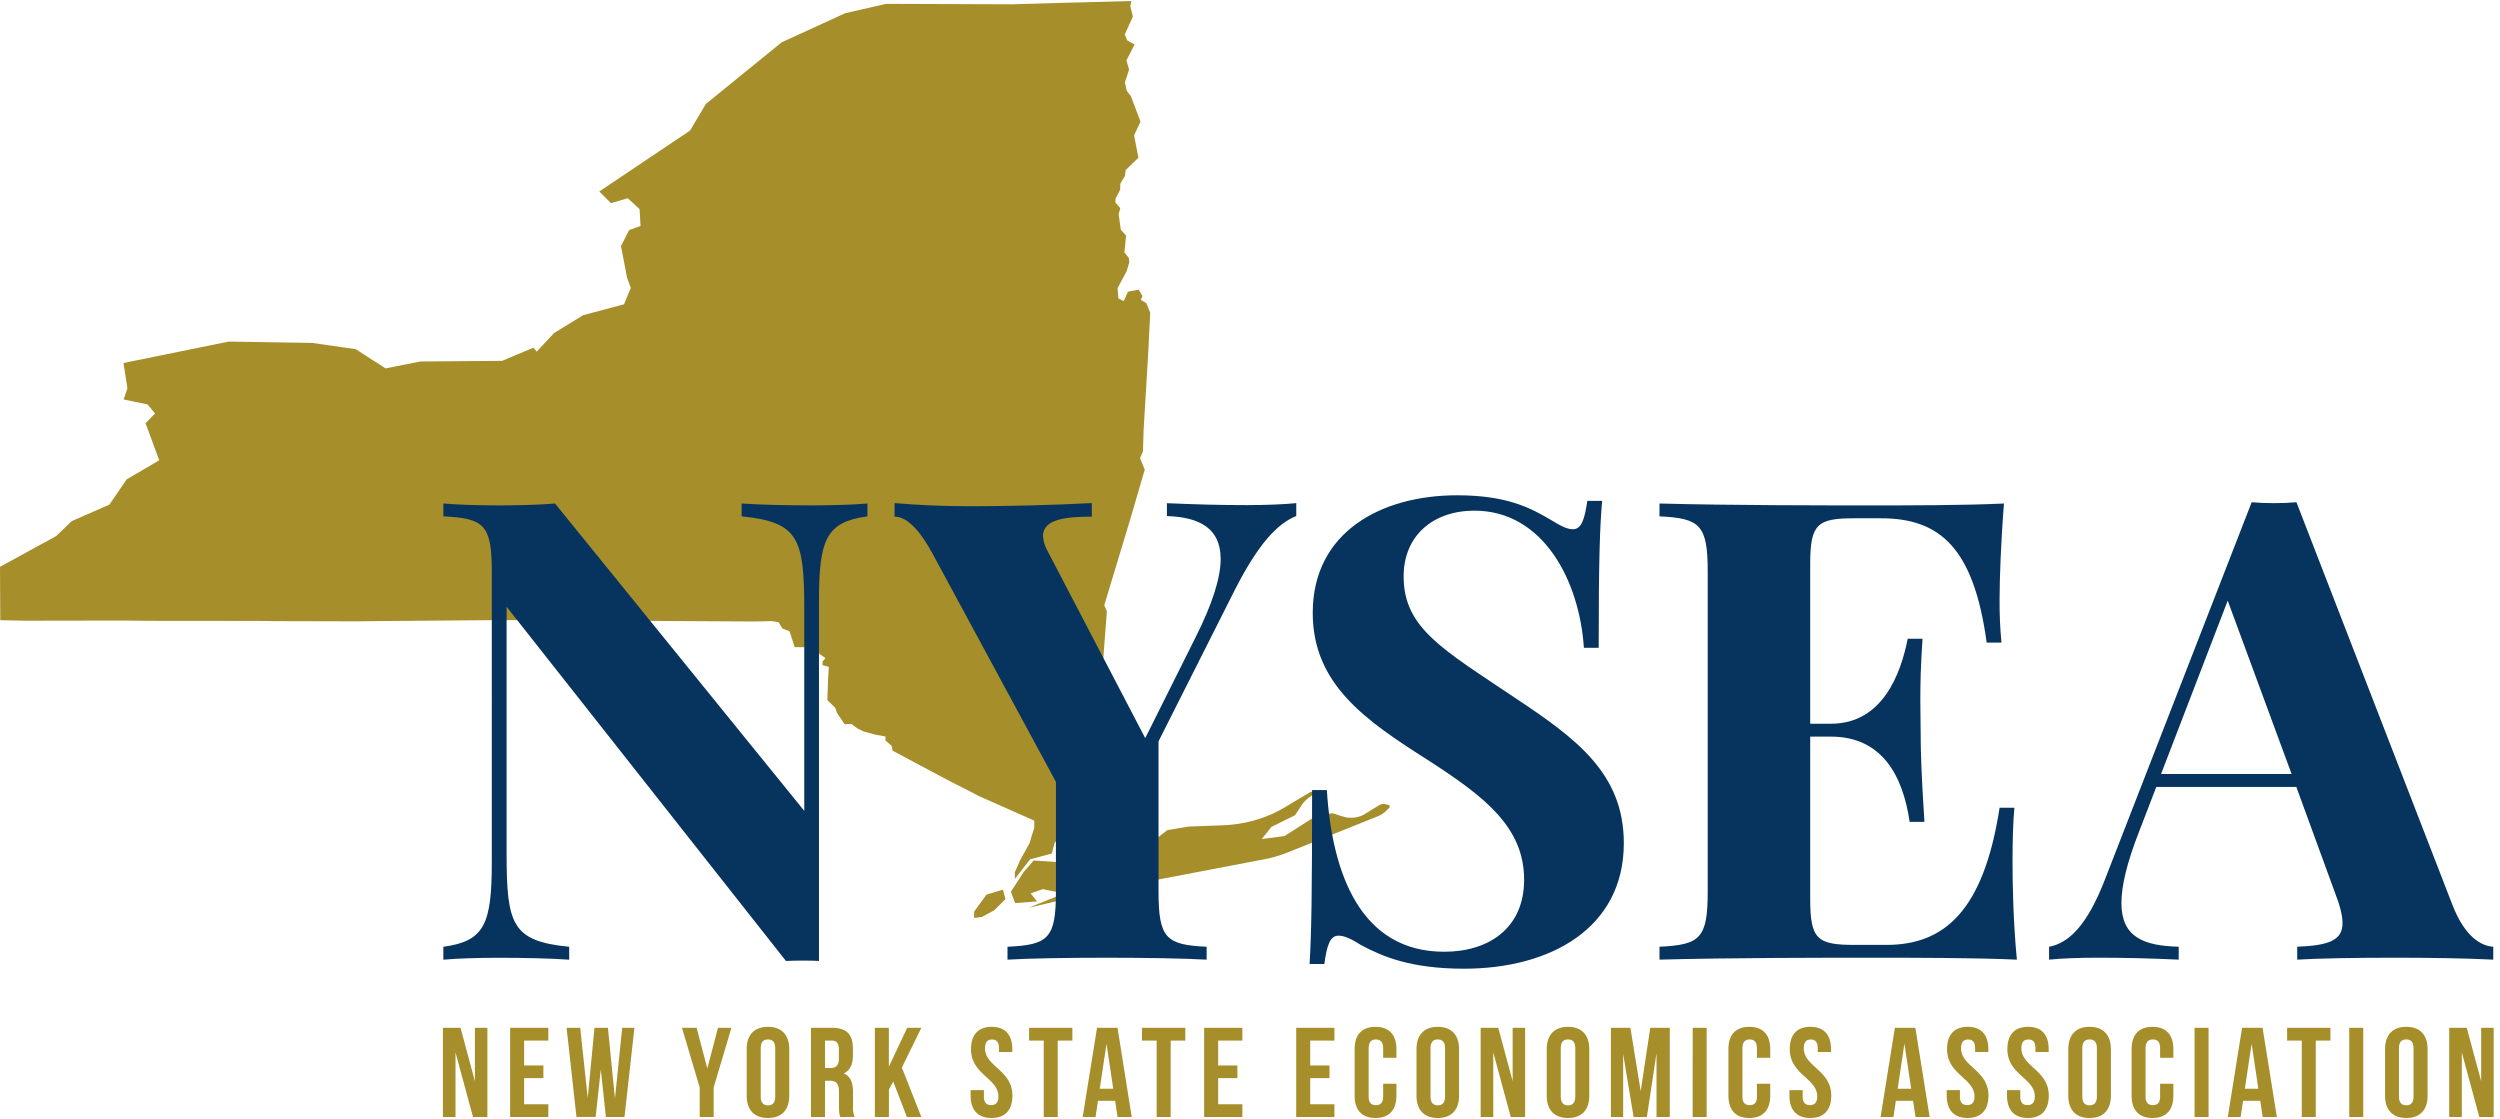 <svg xmlns="http://www.w3.org/2000/svg" width="268" height="120" fill="none"><g clip-path="url(#a)"><path fill="#A68E2B" d="m105.761 95.895-1.335 1.828v.677l.818-.094 1.333-.722 1.207-1.194-.26-1.017-1.763.522Zm8.778-2.479.011-.039-.022.072.011-.033Zm25.998-8.527c-.065.022-.126.051-.185.085l-1.292.775-1.293.772c-.744.45-1.532.825-2.352 1.117-1.114.401-2.273.66-3.452.772-.303.033-.598.055-.901.061l-1.846.068-1.833.072-1.106.19-1.13.185-1.39 1.073-4.086-.458-.446.452-.453.458-2.28-.508-2.85 1.228-.044.598-.039.593-1.376-.09-1.373-.083-1.065 1.224-1.376 2.112.449 1.228 2.35-.185-.681-.86 1.314-.452.77.161.783.157.05.301.016.096-3.138 1.279 3.323-.783 6.21-1.411 15.722-3.002c.862-.165 1.706-.413 2.52-.739l9.661-3.877c.083-.035.168-.074.246-.113.08-.038.156-.083.229-.135.144-.095.278-.203.402-.323l.334-.342c.024-.025.041-.055.05-.089.005-.051-.009-.102-.04-.142-.032-.041-.077-.068-.128-.075l-.347-.072c-.057-.012-.115-.02-.174-.024-.15.003-.296.045-.424.124l-1.547.949c-.084.055-.172.103-.262.146-.379.174-.791.263-1.208.262-.189-0-.377-.017-.563-.05-.096-.022-.196-.044-.297-.077l-.563-.174-.571-.185-.849.124-.844.116-3.465 2.206-2.429.319 1.017-1.292 2.546-1.259.356-.543.353-.535c.325-.481.77-.869 1.292-1.124l.554-.279-.268-.055c-.074-.013-.148-.02-.223-.022-.122-0-.243.02-.358.061v-.005ZM114.892.277l-6.395.185L94.994.412 90.6 1.418l-6.807 3.12-8.123 6.604-1.697 2.854-9.727 6.526 1.246 1.255 1.802-.528 1.272 1.169.1 1.804-1.222.439-.873 1.721.65 3.38.399 1.108-.724 1.752-4.379 1.163L59.4 35.697l-1.87 2.001-.345-.428-3.364 1.414-8.742.065-3.748.739-3.203-2.058-4.665-.668-8.934-.146-11.293 2.298.425 2.716-.41 1.191 2.561.53.81.967-1.017 1.056 1.462 3.969-3.48 2.04-1.863 2.71-4.021 1.763-1.68 1.608L0 60.764l.03 5.723 2.819.055 10.451-.017 2.659.028 11.594.011 1.909.022 8.677.022 2.502-.028L52.8 66.48h7.647l7.916.05.757.028 11.815.067 1.829-.044.703.124.201.334.209.342.761.295.554 1.693 1.573.022.436.262.576.408.36.24.354.247-.316.369v.386l.674.185-.074 1.191-.083 2.369.84.827.196.563.816 1.196.739-.017.639.48.657.314 1.349.369.995.168v.441l.663.565.1.519 6.2 3.303 1.225.62 1.224.626.554.295 5.984 2.655v.805l-.24.709-.251.877-1.036 1.878-.554 1.263v.709l1.63-2.088 2.33-.624.306-1.152 2.4-2.677-1.366-1.859 2.973-2.215c.208-.151.369-.359.463-.598.09-.229.102-.474-.044-1.004-.027-.101-.046-.204-.056-.308a2.031 2.031 0 0 1 0-.312l.089-1.213.268-3.36.121-1.53.13-1.53.62-8.219-.281-.642 2.801-9.258 1.542-5.286-.257-.615-.246-.611.312-.739.067-2.256.487-8.136.224-4.455-.418-1.03-.592-.347.184-.402-.413-.698-1.143.22-.458 1.008-.574-.29-.085-1.108.979-1.822.273-.923-.044-.489-.48-.578.184-1.811-.568-.639-.229-1.637.083-.331.088-.334-.524-.615.017-.408.498-.953.017-.663.485-.797.089-.652 1.364-1.318-.463-2.4.687-1.477-1.029-2.719-.441-.567-.201-.923.447-1.364-.285-.986.877-1.698-.794-.447-.262-.631.872-1.916-.274-1.119.111-.554-6.391.174ZM48.831 112.819v6.923h-1.351v-9.562h1.887l1.543 5.723v-5.723h1.337v9.562h-1.54l-1.876-6.923Zm7.355 1.397h2.066v1.363h-2.066v2.798h2.596v1.365h-4.097v-9.562h4.097v1.37h-2.596v2.666Zm8.221.43-.554 5.09h-2.055l-1.06-9.556h1.46l.807 7.538.722-7.538h1.442l.753 7.594.777-7.594h1.311l-1.065 9.562h-1.994l-.545-5.096Zm10.602 1.933-1.901-6.399h1.569l1.148 4.359 1.145-4.359h1.438l-1.902 6.399v3.163h-1.497v-3.163Zm5.036-4.102c0-1.531.805-2.4 2.282-2.4 1.477 0 2.28.871 2.28 2.4v4.973c0 1.525-.807 2.4-2.28 2.4-1.473 0-2.282-.876-2.282-2.4v-4.973Zm1.505 5.068c0 .681.297.945.777.945s.777-.264.777-.945v-5.17c0-.681-.301-.945-.777-.945s-.777.264-.777.945v5.17Zm8.529 2.197c-.083-.248-.137-.392-.137-1.175v-1.502c0-.888-.301-1.213-.98-1.213H88.44v3.89h-1.503v-9.562h2.267c1.558 0 2.227.728 2.227 2.203v.753c0 .979-.312 1.621-.982 1.935.753.317.995 1.039.995 2.031v1.477c-.028.393.029.787.166 1.157l-1.53.006ZM88.44 111.55v2.939h.587c.554 0 .901-.251.901-1.011v-.944c0-.687-.231-.984-.764-.984H88.44Zm7.314 4.389-.463.871v2.932h-1.506v-9.562h1.501v4.169l1.966-4.169h1.518l-2.09 4.265 2.09 5.297h-1.551l-1.464-3.803Zm10.549-5.864c1.464 0 2.216.872 2.216 2.4v.303h-1.424v-.397c0-.681-.273-.945-.751-.945s-.751.264-.751.945c0 1.966 2.937 2.335 2.937 5.068 0 1.525-.765 2.4-2.24 2.4s-2.239-.877-2.239-2.4v-.587h1.422v.681c0 .681.3.923.779.923.478 0 .775-.247.775-.923 0-1.966-2.934-2.335-2.934-5.068.002-1.521.754-2.4 2.21-2.4Zm4.016.105h4.639v1.37h-1.569v8.192h-1.501v-8.192h-1.569v-1.37Zm11.001 9.562h-1.518l-.256-1.734H117.7l-.257 1.734h-1.379l1.536-9.562h2.199l1.521 9.562Zm-3.425-3.03h1.444l-.72-4.835-.724 4.835Zm4.527-6.532h4.643v1.37h-1.569v8.192h-1.503v-8.192h-1.571v-1.37Zm8.164 4.036h2.062v1.363h-2.062v2.798h2.596v1.365h-4.097v-9.562h4.097v1.37h-2.596v2.666Zm9.869 0h2.068v1.363h-2.068v2.798h2.596v1.365h-4.098v-9.562h4.098v1.37h-2.596v2.666Zm9.242 1.961v1.273c0 1.525-.764 2.4-2.241 2.4s-2.239-.876-2.239-2.4v-4.973c0-1.531.762-2.4 2.239-2.4 1.477 0 2.241.871 2.241 2.4v.923h-1.423v-1.023c0-.681-.301-.945-.776-.945-.474 0-.779.264-.779.945v5.169c0 .682.298.924.779.924.482 0 .776-.248.776-.924v-1.368l1.423-.001Zm2.153-3.7c0-1.531.81-2.4 2.28-2.4 1.469 0 2.28.871 2.28 2.4v4.973c0 1.525-.805 2.4-2.28 2.4-1.475 0-2.28-.876-2.28-2.4v-4.973Zm1.503 5.068c0 .681.302.945.777.945.474 0 .779-.264.779-.945v-5.17c0-.681-.301-.945-.779-.945-.478 0-.777.264-.777.945v5.17Zm6.727-4.726v6.923h-1.353v-9.562h1.888l1.542 5.723v-5.723h1.338v9.562h-1.541l-1.874-6.923Zm5.732-.342c0-1.531.811-2.4 2.28-2.4 1.47 0 2.28.871 2.28 2.4v4.973c0 1.525-.803 2.4-2.28 2.4-1.477 0-2.28-.876-2.28-2.4v-4.973Zm1.503 5.068c0 .681.303.945.777.945.475 0 .779-.264.779-.945v-5.17c0-.681-.299-.945-.779-.945-.48 0-.777.264-.777.945v5.17Zm8.57-.576 1.023-6.789h2.093v9.562h-1.421v-6.851l-1.034 6.851h-1.425l-1.119-6.757v6.757h-1.311v-9.562h2.088l1.106 6.789Zm5.572-6.789h1.497v9.562h-1.503l.006-9.562Zm8.313 5.997v1.273c0 1.525-.766 2.4-2.24 2.4-1.473 0-2.243-.876-2.243-2.4v-4.973c0-1.531.761-2.4 2.243-2.4 1.483 0 2.24.871 2.24 2.4v.923h-1.425v-1.023c0-.681-.301-.945-.776-.945-.474 0-.779.264-.779.945v5.169c0 .682.297.924.779.924.482 0 .776-.248.776-.924v-1.368l1.425-.001Zm4.299-6.102c1.464 0 2.216.872 2.216 2.4v.303h-1.425v-.397c0-.681-.268-.945-.739-.945s-.751.264-.751.945c0 1.966 2.941 2.335 2.941 5.068 0 1.525-.765 2.4-2.245 2.4-1.481 0-2.238-.877-2.238-2.4v-.587h1.418v.681c0 .681.307.923.779.923.473 0 .783-.247.783-.923 0-1.966-2.941-2.335-2.941-5.068-.013-1.521.74-2.4 2.202-2.4Zm12.789 9.667h-1.514l-.262-1.734h-1.846l-.257 1.734H201.6l1.53-9.562h2.196l1.532 9.562Zm-3.425-3.03h1.448l-.728-4.835-.72 4.835Zm7.503-6.637c1.464 0 2.215.872 2.215 2.4v.303h-1.419v-.397c0-.681-.274-.945-.75-.945s-.753.264-.753.945c0 1.966 2.933 2.335 2.933 5.068 0 1.525-.76 2.4-2.235 2.4-1.475 0-2.24-.877-2.24-2.4v-.587h1.418v.681c0 .681.303.923.777.923.475 0 .783-.247.783-.923 0-1.966-2.939-2.335-2.939-5.068-.002-1.521.748-2.4 2.21-2.4Zm6.476 0c1.459 0 2.206.872 2.206 2.4v.303h-1.419v-.397c0-.681-.274-.945-.748-.945s-.755.264-.755.945c0 1.966 2.933 2.335 2.933 5.068 0 1.525-.758 2.4-2.239 2.4-1.481 0-2.236-.877-2.236-2.4v-.587h1.42v.681c0 .681.303.923.775.923.473 0 .783-.247.783-.923 0-1.966-2.939-2.335-2.939-5.068 0-1.521.75-2.4 2.219-2.4Zm4.311 2.402c0-1.531.81-2.4 2.28-2.4 1.47 0 2.286.871 2.286 2.4v4.973c0 1.525-.805 2.4-2.286 2.4-1.481 0-2.28-.876-2.28-2.4v-4.973Zm1.503 5.068c0 .681.303.945.777.945.474 0 .783-.264.783-.945v-5.17c0-.681-.303-.945-.783-.945-.48 0-.777.264-.777.945v5.17Zm9.759-1.368v1.273c0 1.525-.759 2.4-2.234 2.4s-2.241-.876-2.241-2.4v-4.973c0-1.531.766-2.4 2.241-2.4s2.234.871 2.234 2.4v.923h-1.42v-1.023c0-.681-.295-.945-.77-.945-.474 0-.788.264-.788.945v5.169c0 .682.308.924.788.924.48 0 .77-.248.77-.924v-1.368l1.42-.001Zm2.272-5.997h1.503v9.562h-1.503v-9.562Zm8.823 9.562h-1.521l-.257-1.734h-1.846l-.262 1.734h-1.374l1.531-9.562h2.197l1.532 9.562Zm-3.432-3.03h1.447l-.72-4.831-.727 4.831Zm4.532-6.532h4.643v1.37h-1.571v8.192h-1.502v-8.192h-1.57v-1.37Zm6.659 0h1.503v9.562h-1.503v-9.562Zm3.84 2.297c0-1.531.804-2.4 2.279-2.4 1.475 0 2.28.871 2.28 2.4v4.973c0 1.525-.805 2.4-2.28 2.4-1.475 0-2.279-.876-2.279-2.4v-4.973Zm1.49 5.068c0 .681.307.945.781.945.475 0 .783-.264.783-.945v-5.17c0-.681-.301-.945-.783-.945-.482 0-.781.264-.781.945v5.17Zm6.739-4.726v6.923h-1.352v-9.562h1.881l1.544 5.723v-5.723h1.342v9.562h-1.542l-1.873-6.923Z"/><path fill="#07345E" d="M92.987 55.353c-4.418.613-5.193 2.431-5.193 9.109v38.553c-.506-.038-1.078-.038-1.652-.038-.606 0-1.211 0-1.889.038L54.308 65.04v26.511c0 7.586.606 9.339 6.709 9.945v1.385c-1.789-.141-4.985-.207-7.484-.207-2.16 0-4.554.066-6.006.207v-1.385c4.42-.606 5.193-2.426 5.193-9.107V61.292c0-5.023-.809-5.732-5.193-5.937v-1.379c1.451.133 3.846.203 6.006.203 2.189 0 4.346-.07 5.965-.203l26.718 32.946V65.306c0-7.591-.607-9.34-6.711-9.953v-1.379c1.785.133 4.985.203 7.488.203 2.156 0 4.554-.07 6.002-.203l-.007 1.379Zm45.973-1.416v1.383c-1.988.777-4.078 2.97-6.609 7.963l-8.157 16.187v16.084c0 5.024.805 5.734 5.157 5.936v1.384c-2.461-.14-6.779-.207-10.623-.207-4.246 0-8.468.067-10.724.207v-1.384c4.418-.202 5.191-.912 5.191-5.936V83.815l-13.292-24.587c-1.687-3.061-3.031-3.844-4.006-3.844v-1.453c2.428.207 4.984.338 8.163.338 4.045 0 9.035-.131 12.982-.338v1.453c-2.769 0-5.23.271-5.23 2.058.029.534.177 1.054.434 1.523l10.523 20.162 5.354-10.721c1.889-3.744 2.732-6.508 2.732-8.492 0-3.273-2.259-4.482-5.763-4.59v-1.383c3.138.137 5.723.207 8.599.207 2.035-.006 3.89-.076 5.269-.212Zm27.327 1.817c1.107.676 1.72.98 2.328.98.914 0 1.246-1.049 1.549-3.041h1.586c-.239 2.736-.37 6.043-.37 15.751h-1.586c-.476-7.18-4.349-14.701-11.736-14.701-4.416 0-7.589 2.666-7.589 7.047 0 5.566 4.218 7.822 11.939 13.019 6.543 4.346 11.666 8.09 11.666 15.582 0 9.101-7.856 13.454-17.129 13.454-5.734 0-8.769-1.314-11.095-2.564-1.108-.711-1.82-.979-2.36-.979-.91 0-1.251 1.045-1.519 3.039h-1.584c.203-3.24.27-7.66.27-18.646h1.582c.576 9.209 3.749 17.332 12.579 17.332 4.828 0 8.568-2.564 8.568-7.721 0-5.666-4.281-8.939-10.353-12.851-6.576-4.185-12.308-8.062-12.308-15.75 0-8.701 7.385-12.611 15.476-12.611 5.398.002 7.922 1.385 10.086 2.658Zm49.923 47.119c-4.687-.206-11.161-.206-15.81-.206-4.649 0-14.982 0-22.503.206v-1.384c4.387-.202 5.169-.912 5.169-5.936V61.292c0-5.023-.808-5.732-5.169-5.937v-1.379c7.521.203 17.877.203 22.503.203 4.206 0 10.18 0 14.426-.203-.331 4.078-.471 8.226-.471 10.215-.015 1.567.052 3.133.201 4.693h-1.586c-1.38-10.121-4.984-13.324-11.324-13.324h-2.834c-4.017 0-4.759.609-4.759 4.924v17.099h2.228c5.539 0 7.486-5.365 8.225-9.107h1.588c-.202 2.933-.235 4.922-.235 6.508 0 1.281.033 2.291.033 3.308 0 2.258.067 4.549.406 9.81h-1.585c-.709-4.854-2.901-9.135-8.432-9.135h-2.228v17.402c0 4.32.738 4.924 4.759 4.924h3.408c6.17 0 10.414-3.576 12.135-14.701h1.588c-.141 1.477-.201 3.537-.201 5.795 0 2.055.06 6.336.468 10.486Zm46.716-5.804c1.292 3.306 3.033 4.351 4.351 4.42v1.384c-2.732-.14-6.711-.207-10.492-.207-4.281 0-8.224.067-10.523.207v-1.384c3.308-.135 4.856-.645 4.856-2.526 0-.81-.27-1.894-.811-3.275l-4.141-11.33h-15.009l-1.846 4.787c-1.318 3.375-1.894 5.834-1.894 7.662 0 3.642 2.363 4.58 6.14 4.682v1.384c-3.139-.14-5.723-.207-8.599-.207-2.031 0-3.911.067-5.297.207v-1.384c2.031-.37 4.047-2.157 6.007-7.254l15.711-40.396c.739.066 1.553.098 2.4.098.805 0 1.662-.031 2.4-.098l16.747 43.23ZM238.811 64.392l-7.146 18.581h13.995l-6.849-18.581Z"/></g><defs><clipPath id="a"><path fill="#fff" d="M0 0h267.323v120H0z"/></clipPath></defs></svg>